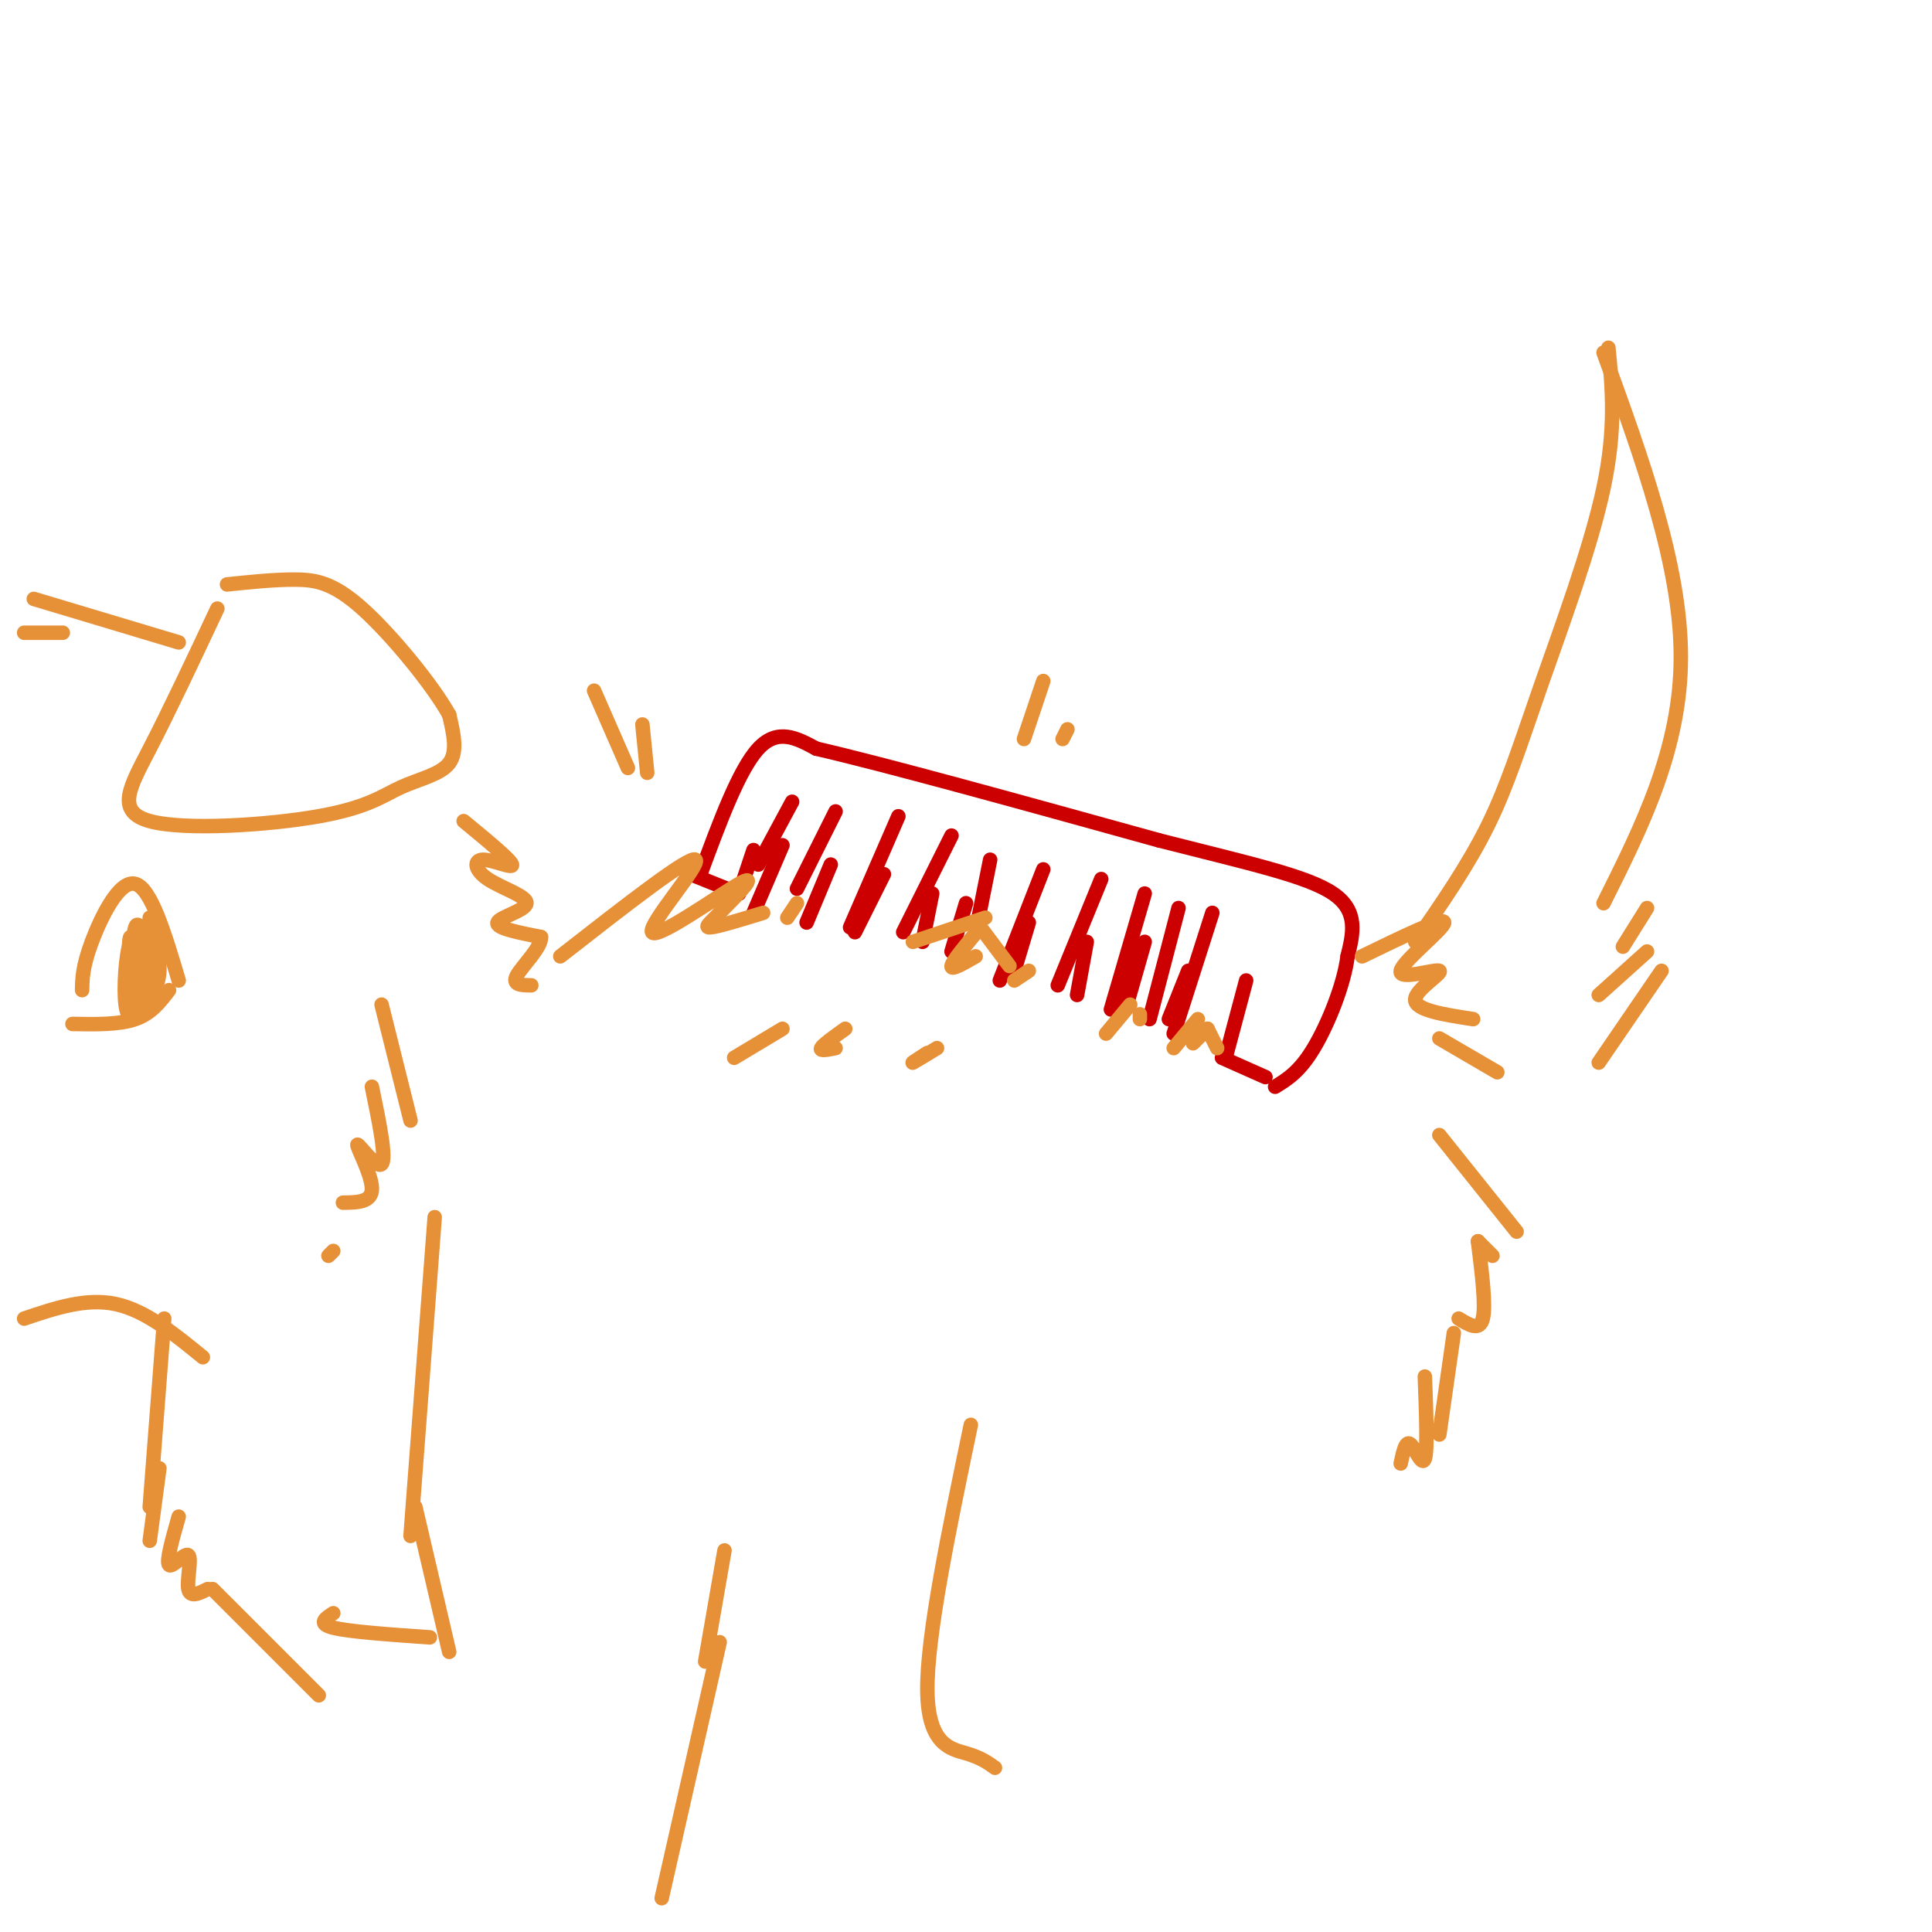 <svg viewBox='0 0 400 400' version='1.1' xmlns='http://www.w3.org/2000/svg' xmlns:xlink='http://www.w3.org/1999/xlink'><g fill='none' stroke='rgb(204,0,0)' stroke-width='3' stroke-linecap='round' stroke-linejoin='round'><path d='M145,181c4.000,-10.833 8.000,-21.667 12,-26c4.000,-4.333 8.000,-2.167 12,0'/><path d='M169,155c13.833,3.167 42.417,11.083 71,19'/><path d='M240,174c18.911,4.822 30.689,7.378 36,11c5.311,3.622 4.156,8.311 3,13'/><path d='M279,198c-0.733,5.889 -4.067,14.111 -7,19c-2.933,4.889 -5.467,6.444 -8,8'/><path d='M254,218c0.000,0.000 4.000,-15.000 4,-15'/><path d='M233,209c0.000,0.000 4.000,-14.000 4,-14'/><path d='M210,201c0.000,0.000 3.000,-10.000 3,-10'/><path d='M191,195c0.000,0.000 2.000,-10.000 2,-10'/><path d='M167,191c0.000,0.000 5.000,-12.000 5,-12'/><path d='M153,185c0.000,0.000 3.000,-9.000 3,-9'/><path d='M262,223c0.000,0.000 -9.000,-4.000 -9,-4'/><path d='M143,181c0.000,0.000 10.000,4.000 10,4'/><path d='M162,175c0.000,0.000 -6.000,14.000 -6,14'/><path d='M183,181c0.000,0.000 -6.000,12.000 -6,12'/><path d='M200,187c0.000,0.000 -3.000,10.000 -3,10'/><path d='M225,195c0.000,0.000 -2.000,11.000 -2,11'/><path d='M246,201c0.000,0.000 -4.000,10.000 -4,10'/><path d='M164,166c0.000,0.000 -7.000,13.000 -7,13'/><path d='M173,168c0.000,0.000 -8.000,16.000 -8,16'/><path d='M186,169c0.000,0.000 -10.000,23.000 -10,23'/><path d='M197,173c0.000,0.000 -10.000,20.000 -10,20'/><path d='M205,178c0.000,0.000 -3.000,15.000 -3,15'/><path d='M216,180c0.000,0.000 -9.000,23.000 -9,23'/><path d='M228,182c0.000,0.000 -9.000,22.000 -9,22'/><path d='M237,185c0.000,0.000 -7.000,24.000 -7,24'/><path d='M244,188c0.000,0.000 -6.000,23.000 -6,23'/><path d='M251,189c0.000,0.000 -8.000,25.000 -8,25'/></g>
<g fill='none' stroke='rgb(230,145,56)' stroke-width='3' stroke-linecap='round' stroke-linejoin='round'><path d='M116,198c13.411,-10.482 26.821,-20.964 28,-20c1.179,0.964 -9.875,13.375 -9,15c0.875,1.625 13.679,-7.536 18,-10c4.321,-2.464 0.161,1.768 -4,6'/><path d='M149,189c-1.556,1.733 -3.444,3.067 -2,3c1.444,-0.067 6.222,-1.533 11,-3'/><path d='M165,187c0.000,0.000 -2.000,3.000 -2,3'/><path d='M189,195c0.000,0.000 15.000,-5.000 15,-5'/><path d='M203,192c-2.917,3.500 -5.833,7.000 -6,8c-0.167,1.000 2.417,-0.500 5,-2'/><path d='M203,192c0.000,0.000 6.000,8.000 6,8'/><path d='M213,201c0.000,0.000 -3.000,2.000 -3,2'/><path d='M152,219c0.000,0.000 10.000,-6.000 10,-6'/><path d='M175,213c-2.333,1.667 -4.667,3.333 -5,4c-0.333,0.667 1.333,0.333 3,0'/><path d='M194,217c-2.333,1.417 -4.667,2.833 -5,3c-0.333,0.167 1.333,-0.917 3,-2'/><path d='M282,198c8.506,-4.132 17.011,-8.265 17,-7c-0.011,1.265 -8.539,7.927 -9,10c-0.461,2.073 7.145,-0.442 8,0c0.855,0.442 -5.041,3.841 -5,6c0.041,2.159 6.021,3.080 12,4'/><path d='M298,215c0.000,0.000 12.000,7.000 12,7'/><path d='M293,195c5.476,-7.911 10.952,-15.821 15,-24c4.048,-8.179 6.667,-16.625 11,-29c4.333,-12.375 10.381,-28.679 13,-41c2.619,-12.321 1.810,-20.661 1,-29'/><path d='M331,220c0.000,0.000 13.000,-19.000 13,-19'/><path d='M331,206c0.000,0.000 10.000,-9.000 10,-9'/><path d='M336,196c0.000,0.000 5.000,-8.000 5,-8'/><path d='M332,73c8.000,22.000 16.000,44.000 16,63c0.000,19.000 -8.000,35.000 -16,51'/><path d='M301,276c0.000,0.000 -3.000,21.000 -3,21'/><path d='M295,285c0.289,7.600 0.578,15.200 0,17c-0.578,1.800 -2.022,-2.200 -3,-3c-0.978,-0.800 -1.489,1.600 -2,4'/><path d='M45,126c-4.972,10.570 -9.944,21.140 -14,29c-4.056,7.860 -7.197,13.009 0,15c7.197,1.991 24.733,0.822 35,-1c10.267,-1.822 13.264,-4.298 17,-6c3.736,-1.702 8.210,-2.629 10,-5c1.790,-2.371 0.895,-6.185 0,-10'/><path d='M93,148c-3.405,-6.155 -11.917,-16.542 -18,-22c-6.083,-5.458 -9.738,-5.988 -14,-6c-4.262,-0.012 -9.131,0.494 -14,1'/><path d='M96,170c4.855,4.005 9.709,8.010 10,9c0.291,0.990 -3.983,-1.036 -6,-1c-2.017,0.036 -1.778,2.133 1,4c2.778,1.867 8.094,3.503 8,5c-0.094,1.497 -5.598,2.856 -6,4c-0.402,1.144 4.299,2.072 9,3'/><path d='M112,194c0.156,2.156 -3.956,6.044 -5,8c-1.044,1.956 0.978,1.978 3,2'/><path d='M79,208c0.000,0.000 6.000,24.000 6,24'/><path d='M77,225c1.536,7.464 3.071,14.929 2,16c-1.071,1.071 -4.750,-4.250 -5,-4c-0.250,0.250 2.929,6.071 3,9c0.071,2.929 -2.964,2.964 -6,3'/><path d='M69,259c0.000,0.000 -1.000,1.000 -1,1'/><path d='M17,205c0.044,-2.444 0.089,-4.889 2,-10c1.911,-5.111 5.689,-12.889 9,-12c3.311,0.889 6.156,10.444 9,20'/><path d='M35,205c-1.833,2.417 -3.667,4.833 -7,6c-3.333,1.167 -8.167,1.083 -13,1'/><path d='M37,133c0.000,0.000 -30.000,-9.000 -30,-9'/><path d='M13,131c0.000,0.000 -8.000,0.000 -8,0'/><path d='M33,304c0.000,0.000 -2.000,15.000 -2,15'/><path d='M37,314c-1.321,4.661 -2.643,9.321 -2,10c0.643,0.679 3.250,-2.625 4,-2c0.750,0.625 -0.357,5.179 0,7c0.357,1.821 2.179,0.911 4,0'/><path d='M44,329c0.000,0.000 22.000,22.000 22,22'/><path d='M90,252c0.000,0.000 -5.000,66.000 -5,66'/><path d='M86,312c0.000,0.000 7.000,30.000 7,30'/><path d='M150,321c0.000,0.000 -4.000,23.000 -4,23'/><path d='M149,340c0.000,0.000 -12.000,53.000 -12,53'/><path d='M201,295c-4.556,21.844 -9.111,43.689 -9,55c0.111,11.311 4.889,12.089 8,13c3.111,0.911 4.556,1.956 6,3'/><path d='M298,235c0.000,0.000 16.000,20.000 16,20'/><path d='M306,257c0.000,0.000 3.000,3.000 3,3'/><path d='M306,257c0.833,6.667 1.667,13.333 1,16c-0.667,2.667 -2.833,1.333 -5,0'/><path d='M229,214c0.000,0.000 5.000,-6.000 5,-6'/><path d='M236,210c0.000,0.000 0.000,1.000 0,1'/><path d='M123,143c0.000,0.000 7.000,16.000 7,16'/><path d='M133,150c0.000,0.000 1.000,10.000 1,10'/><path d='M212,153c0.000,0.000 4.000,-12.000 4,-12'/><path d='M220,153c0.000,0.000 1.000,-2.000 1,-2'/><path d='M243,217c0.000,0.000 5.000,-6.000 5,-6'/><path d='M250,213c0.000,0.000 -3.000,3.000 -3,3'/><path d='M250,213c0.000,0.000 2.000,4.000 2,4'/><path d='M31,190c0.000,0.000 0.000,18.000 0,18'/><path d='M30,193c0.340,7.324 0.679,14.648 0,13c-0.679,-1.648 -2.378,-12.266 -3,-12c-0.622,0.266 -0.167,11.418 1,13c1.167,1.582 3.048,-6.405 3,-10c-0.048,-3.595 -2.024,-2.797 -4,-2'/><path d='M27,195c-0.982,2.459 -1.437,9.608 -1,13c0.437,3.392 1.767,3.028 3,1c1.233,-2.028 2.369,-5.719 2,-10c-0.369,-4.281 -2.242,-9.153 -3,-7c-0.758,2.153 -0.399,11.330 1,14c1.399,2.670 3.838,-1.166 4,-5c0.162,-3.834 -1.954,-7.667 -3,-8c-1.046,-0.333 -1.023,2.833 -1,6'/><path d='M29,199c-0.139,2.427 0.014,5.496 1,5c0.986,-0.496 2.804,-4.557 3,-7c0.196,-2.443 -1.230,-3.270 -2,-2c-0.770,1.270 -0.885,4.635 -1,8'/><path d='M69,334c-1.667,1.083 -3.333,2.167 0,3c3.333,0.833 11.667,1.417 20,2'/><path d='M5,273c6.417,-2.167 12.833,-4.333 19,-3c6.167,1.333 12.083,6.167 18,11'/><path d='M34,273c0.000,0.000 -3.000,39.000 -3,39'/></g>
</svg>